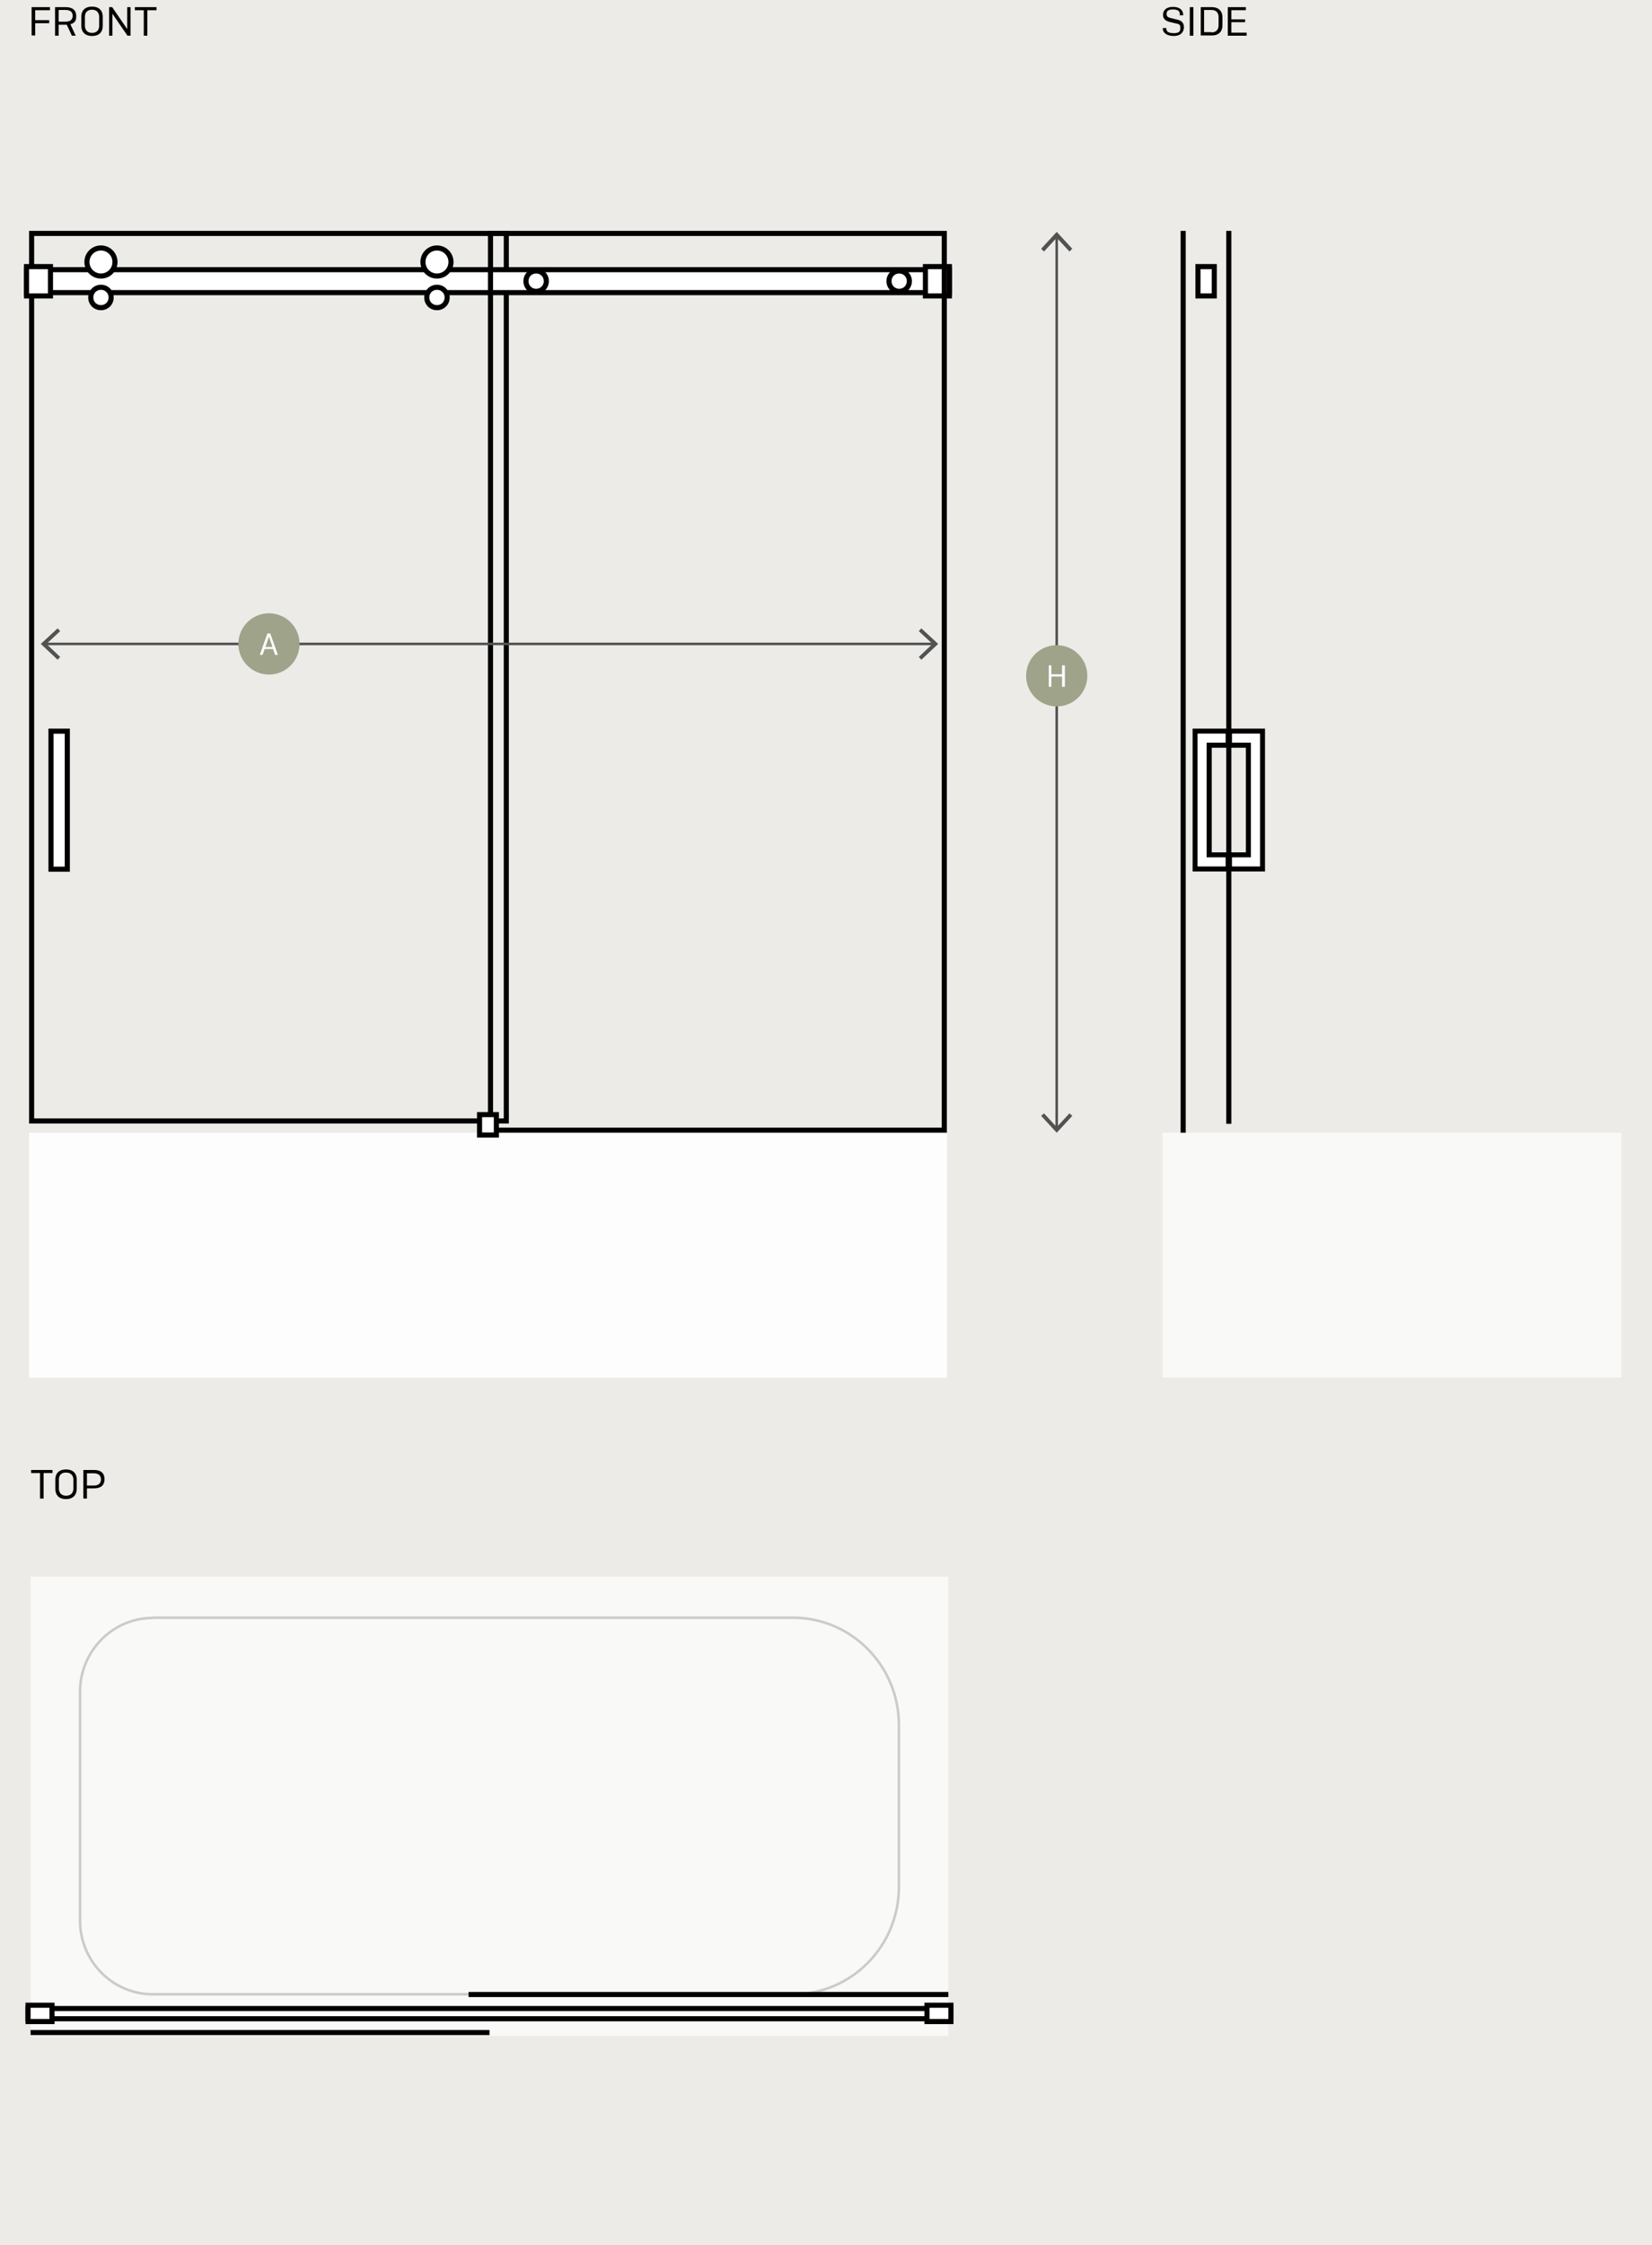 <?xml version="1.0" encoding="UTF-8"?>
<svg id="Layer_1" data-name="Layer 1" xmlns="http://www.w3.org/2000/svg" version="1.1" viewBox="0 0 648 880">
  <defs>
    <style>
      .cls-1 {
        stroke: #515252;
      }

      .cls-1, .cls-2, .cls-3, .cls-4 {
        fill: none;
      }

      .cls-1, .cls-3, .cls-4 {
        stroke-miterlimit: 10;
      }

      .cls-2, .cls-5, .cls-6, .cls-7, .cls-8, .cls-9, .cls-10 {
        stroke-width: 0px;
      }

      .cls-3 {
        stroke: #cccbcb;
      }

      .cls-3, .cls-7, .cls-11 {
        isolation: isolate;
      }

      .cls-5 {
        fill: #9ea38a;
      }

      .cls-4 {
        stroke: #000;
        stroke-width: 2px;
      }

      .cls-6 {
        fill: #ecebe7;
      }

      .cls-7 {
        opacity: .7;
      }

      .cls-7, .cls-10 {
        fill: #fff;
      }

      .cls-8 {
        fill: #000;
      }

      .cls-9 {
        fill: #515252;
      }
    </style>
  </defs>
  <g id="BKG">
    <rect class="cls-6" y="0" width="648" height="880"/>
  </g>
  <g id="Layer_1-2" data-name="Layer 1">
    <rect class="cls-7" x="11.4" y="444" width="360" height="96"/>
    <rect class="cls-2" x="11.4" y="10" width="360" height="434"/>
    <rect class="cls-7" x="11.4" y="444" width="360" height="96"/>
    <path class="cls-8" d="M197.6,92.5v345.9H13.4V92.5h184.2M171.4,106.6c2.1,0,3.9-1.7,3.9-3.9s-1.7-3.9-3.9-3.9-3.9,1.7-3.9,3.9,1.7,3.9,3.9,3.9M39.6,106.6c2.1,0,3.9-1.7,3.9-3.9s-1.7-3.9-3.9-3.9-3.9,1.7-3.9,3.9,1.7,3.9,3.9,3.9M171.4,119.8c1.8,0,3.2-1.4,3.2-3.2s-1.4-3.2-3.2-3.2-3.2,1.4-3.2,3.2,1.4,3.2,3.2,3.2M39.6,119.8c1.8,0,3.2-1.4,3.2-3.2s-1.4-3.2-3.2-3.2-3.2,1.4-3.2,3.2,1.4,3.2,3.2,3.2M23.1,293.4c2,0,3.6-1.6,3.6-3.6s-1.6-3.6-3.6-3.6-3.6,1.6-3.6,3.6,1.6,3.6,3.6,3.6M23.1,341.1c2,0,3.6-1.6,3.6-3.6s-1.6-3.6-3.6-3.6-3.6,1.6-3.6,3.6,1.6,3.6,3.6,3.6M199.6,90.5H11.4v349.9h188.2V90.5h0ZM171.4,104.6c-1,0-1.9-.8-1.9-1.9s.8-1.9,1.9-1.9,1.9.8,1.9,1.9-.8,1.9-1.9,1.9h0ZM39.6,104.6c-1,0-1.9-.8-1.9-1.9s.8-1.9,1.9-1.9,1.9.8,1.9,1.9-.8,1.9-1.9,1.9h0ZM171.4,117.8c-.6,0-1.2-.5-1.2-1.2s.5-1.2,1.2-1.2,1.2.5,1.2,1.2-.5,1.2-1.2,1.2h0ZM39.6,117.8c-.7,0-1.2-.5-1.2-1.2s.5-1.2,1.2-1.2,1.2.5,1.2,1.2-.5,1.2-1.2,1.2h0ZM23.1,291.4c-.9,0-1.6-.7-1.6-1.6s.7-1.6,1.6-1.6,1.6.7,1.6,1.6-.7,1.6-1.6,1.6h0ZM23.1,339.1c-.9,0-1.6-.7-1.6-1.6s.7-1.6,1.6-1.6,1.6.7,1.6,1.6-.7,1.6-1.6,1.6h0Z"/>
    <path class="cls-8" d="M352.7,108.6c-.9,0-1.6.7-1.6,1.7s.7,1.7,1.6,1.7,1.6-.7,1.6-1.7-.7-1.7-1.6-1.7h0ZM210.3,108.6c-.9,0-1.6.7-1.6,1.7s.7,1.7,1.6,1.7,1.6-.7,1.6-1.7-.7-1.7-1.6-1.7h0Z"/>
    <rect class="cls-10" x="20" y="286.6" width="6.4" height="54.1"/>
    <path class="cls-8" d="M25.4,287.6v52.1h-4.4v-52.1h4.4M27.4,285.6h-8.4v56.1h8.4v-56.1h0Z"/>
    <rect class="cls-10" x="10.4" y="105.7" width="362" height="9"/>
    <path class="cls-8" d="M371.4,106.7v7H11.4v-7h360M373.4,104.7H9.4v11h364v-11h0Z"/>
    <rect class="cls-10" x="363" y="104.5" width="9.4" height="11.5"/>
    <path class="cls-8" d="M371.4,105.5v9.5h-7.4v-9.5h7.4M373.4,103.5h-11.4v13.5h11.4v-13.5h0Z"/>
    <g id="LINE">
      <path class="cls-8" d="M369.4,92.5v349.5h-176V92.5h176M371.4,90.5h-180v353.5h180V90.5h0Z"/>
    </g>
    <circle class="cls-10" cx="210.3" cy="110.2" r="4"/>
    <path class="cls-8" d="M210.3,107.2c1.7,0,3,1.3,3,3s-1.3,3-3,3-3-1.3-3-3,1.3-3,3-3M210.3,105.2c-2.8,0-5,2.2-5,5s2.2,5,5,5,5-2.2,5-5-2.2-5-5-5h0Z"/>
    <circle class="cls-10" cx="352.7" cy="110.2" r="4"/>
    <path class="cls-8" d="M352.7,107.2c1.7,0,3,1.3,3,3s-1.3,3-3,3-3-1.3-3-3,1.3-3,3-3M352.7,105.2c-2.8,0-5,2.2-5,5s2.2,5,5,5,5-2.2,5-5-2.2-5-5-5h0Z"/>
    <circle class="cls-10" cx="171.4" cy="102.7" r="5.5"/>
    <path class="cls-8" d="M171.4,98.2c2.5,0,4.5,2,4.5,4.5s-2,4.5-4.5,4.5-4.5-2-4.5-4.5,2-4.5,4.5-4.5M171.4,96.2c-3.6,0-6.5,2.9-6.5,6.5s2.9,6.5,6.5,6.5,6.5-2.9,6.5-6.5-2.9-6.5-6.5-6.5h0Z"/>
    <circle class="cls-10" cx="39.6" cy="102.7" r="5.5"/>
    <path class="cls-8" d="M39.6,98.2c2.5,0,4.5,2,4.5,4.5s-2,4.5-4.5,4.5-4.5-2-4.5-4.5,2-4.5,4.5-4.5M39.6,96.2c-3.6,0-6.5,2.9-6.5,6.5s2.9,6.5,6.5,6.5,6.5-2.9,6.5-6.5-2.9-6.5-6.5-6.5h0Z"/>
    <circle class="cls-10" cx="171.4" cy="116.6" r="4"/>
    <path class="cls-8" d="M171.4,113.6c1.7,0,3,1.3,3,3s-1.3,3-3,3-3-1.3-3-3,1.3-3,3-3M171.4,111.6c-2.8,0-5,2.2-5,5s2.2,5,5,5,5-2.2,5-5-2.2-5-5-5h0Z"/>
    <circle class="cls-10" cx="39.6" cy="116.6" r="4"/>
    <path class="cls-8" d="M39.6,113.6c1.7,0,3,1.3,3,3s-1.3,3-3,3-3-1.3-3-3,1.3-3,3-3M39.6,111.6c-2.8,0-5,2.2-5,5s2.2,5,5,5,5-2.2,5-5-2.2-5-5-5h0Z"/>
    <rect class="cls-10" x="188.1" y="436.9" width="6.6" height="8"/>
    <path class="cls-8" d="M193.7,437.9v6h-4.6v-6h4.6M195.7,435.9h-8.6v10h8.6v-10h0Z"/>
    <rect class="cls-10" x="10.4" y="104.5" width="9.4" height="11.5"/>
    <path class="cls-8" d="M18.8,105.5v9.5h-7.4v-9.5h7.4M20.8,103.5h-11.4v13.5h11.4v-13.5h0Z"/>
    <polyline class="cls-7" points="12 618 12 798 372 798 372 618 12 618"/>
    <path class="cls-3" d="M59.9,634.2c-15.7,0-28.5,13-28.5,28.9v89.7c0,16,12.8,28.9,28.5,28.9h251.2c22.9,0,41.5-18.9,41.5-42.1v-63.4c0-23.2-18.6-42.1-41.5-42.1H59.9"/>
    <rect class="cls-10" x="11" y="787.3" width="362" height="4"/>
    <path class="cls-8" d="M372,788.3v2H12v-2h360M374,786.3H10v6h364v-6h0Z"/>
    <rect class="cls-10" x="11" y="786" width="9.4" height="6.4"/>
    <path class="cls-8" d="M19.4,787v4.4h-7.4v-4.4h7.4M21.4,785h-11.4v8.4h11.4v-8.4h0Z"/>
    <rect class="cls-10" x="363.6" y="786" width="9.4" height="6.4"/>
    <path class="cls-8" d="M372,787v4.4h-7.4v-4.4h7.4M374,785h-11.4v8.4h11.4v-8.4h0Z"/>
    <line class="cls-4" x1="12" y1="796.7" x2="192" y2="796.7"/>
    <line class="cls-4" x1="183.8" y1="781.8" x2="372" y2="781.8"/>
    <rect class="cls-7" x="456" y="444" width="180" height="96"/>
    <line class="cls-1" x1="414.5" y1="92.6" x2="414.5" y2="442.4"/>
    <polygon class="cls-9" points="408.4 97.5 409.5 98.6 414.5 93.2 419.5 98.6 420.6 97.5 414.5 90.9 408.4 97.5"/>
    <polygon class="cls-9" points="408.4 437.4 409.5 436.4 414.5 441.8 419.5 436.4 420.6 437.4 414.5 444 408.4 437.4"/>
    <circle class="cls-5" cx="414.5" cy="264.9" r="12"/>
    <g class="cls-11">
      <path class="cls-10" d="M416.6,265.2h-4.2v4h-1v-8.4h1v3.5h4.2v-3.5h1.1v8.4h-1.1v-4Z"/>
    </g>
    <line class="cls-1" x1="17.6" y1="252.4" x2="366.4" y2="252.4"/>
    <polygon class="cls-9" points="22.6 258.6 23.6 257.5 18.2 252.4 23.6 247.4 22.6 246.3 16 252.4 22.6 258.6"/>
    <polygon class="cls-9" points="361.4 258.6 360.4 257.5 365.8 252.4 360.4 247.4 361.4 246.3 368 252.4 361.4 258.6"/>
    <circle class="cls-5" cx="105.5" cy="252.4" r="12"/>
    <g class="cls-11">
      <path class="cls-10" d="M107.2,254.4h-3.4l-.8,2.3h-1.1l3-8.4h1.1l3,8.4h-1.1s-.8-2.3-.8-2.3ZM105.5,249.5l-1.4,4.1h2.8l-1.4-4.1Z"/>
    </g>
    <line class="cls-4" x1="464.1" y1="444" x2="464.1" y2="90.5"/>
    <line class="cls-4" x1="482" y1="440.5" x2="482" y2="90.5"/>
    <path class="cls-8" d="M475.3,334.1v-41h7.4v-7.5h-14.9v56h14.9v-7.5h-7.4ZM469.8,287.6h10.9v3.5h-7.4v45h7.4v3.5h-10.9v-52Z"/>
    <path class="cls-8" d="M481.3,334.1v7.5h14.9v-56h-14.9v7.5h7.4v41h-7.4ZM494.2,339.6h-10.9v-3.5h7.4v-45h-7.4v-3.5h10.9v52Z"/>
    <polygon class="cls-10" points="469.8 287.6 480.7 287.6 480.7 291.1 473.3 291.1 473.3 336.1 480.7 336.1 480.7 339.6 469.8 339.6 469.8 287.6"/>
    <polygon class="cls-10" points="494.2 339.6 483.3 339.6 483.3 336.1 490.7 336.1 490.7 291.1 483.3 291.1 483.3 287.6 494.2 287.6 494.2 339.6"/>
    <rect class="cls-10" x="469.8" y="104.5" width="6.4" height="11.5"/>
    <path class="cls-8" d="M475.3,105.5v9.5h-4.4v-9.5h4.4M477.3,103.5h-8.4v13.5h8.4v-13.5h0Z"/>
    <g class="cls-11">
      <path class="cls-8" d="M13.8,9v4.9h-1.4V2.8h7.2v1.2h-5.8v3.9h5.5v1.2h-5.5,0Z"/>
      <path class="cls-8" d="M23,9.7v4.3h-1.4V2.8h4.1c3.3,0,4.2,1.7,4.2,3.5s-.5,2.7-2.3,3.2l2.1,4.5h-1.5l-2-4.3c-.2,0-.4,0-.6,0h-2.7,0ZM23,3.9v4.6h2.7c2.2,0,2.8-1.1,2.8-2.3s-.6-2.3-2.8-2.3h-2.7Z"/>
      <path class="cls-8" d="M31.9,10.2v-3.7c0-1.9,1-3.9,4.2-3.9s4.2,2,4.2,3.9v3.7c0,1.9-1,3.9-4.2,3.9s-4.2-2.1-4.2-3.9ZM38.9,10.1v-3.5c0-1.3-.7-2.8-2.8-2.8s-2.8,1.4-2.8,2.8v3.5c0,1.3.7,2.8,2.8,2.8s2.8-1.4,2.8-2.8Z"/>
      <path class="cls-8" d="M44.1,5.4v8.6h-1.3V2.8h1.2l5.9,8.6V2.8h1.3v11.2h-1.2s-5.9-8.6-5.9-8.6Z"/>
      <path class="cls-8" d="M57.8,4v10h-1.4V4h-3.5v-1.2h8.5v1.2h-3.5Z"/>
    </g>
    <g class="cls-11">
      <path class="cls-8" d="M462.8,5.8v-.2c0-1.1-.6-1.9-2.7-1.9s-2.5.8-2.5,1.8.5,1.3,1.7,1.6l2.5.6c1.4.3,2.6,1.1,2.6,2.9s-1.1,3.5-4,3.5-4.3-1.4-4.3-2.9v-.2h1.4v.2c0,1,.6,1.8,2.9,1.8s2.6-.8,2.6-2.1-.6-1.5-1.7-1.7l-2.5-.6c-1.6-.4-2.6-1.2-2.6-2.8s1.1-3.1,3.9-3.1,4,1.4,4,3.1v.2s-1.4,0-1.4,0Z"/>
      <path class="cls-8" d="M468.1,14h-1.4V2.8h1.4v11.2Z"/>
      <path class="cls-8" d="M471,2.8h4.3c3.2,0,4.2,2.1,4.2,3.9v3.3c0,1.9-1,3.9-4.2,3.9h-4.3V2.8ZM475.2,12.7c2.1,0,2.8-1.4,2.8-2.8v-3.2c0-1.4-.7-2.8-2.8-2.8h-2.9v8.7h2.9Z"/>
      <path class="cls-8" d="M481.6,2.8h7.1v1.2h-5.7v3.6h5.4v1.1h-5.4v4.1h6v1.2h-7.4V2.8Z"/>
    </g>
    <g class="cls-11">
      <path class="cls-8" d="M17.1,577.4v10h-1.4v-10h-3.5v-1.2h8.4v1.2s-3.5,0-3.5,0Z"/>
      <path class="cls-8" d="M21.7,583.6v-3.7c0-1.9,1-3.9,4.2-3.9s4.2,2,4.2,3.9v3.7c0,1.9-1,4-4.2,4s-4.2-2-4.2-4ZM28.8,583.5v-3.5c0-1.3-.7-2.8-2.9-2.8s-2.8,1.4-2.8,2.8v3.5c0,1.3.7,2.8,2.8,2.8s2.9-1.4,2.9-2.8Z"/>
      <path class="cls-8" d="M34.1,583.4v4h-1.4v-11.2h4.1c3.3,0,4.2,1.7,4.2,3.6s-.9,3.6-4.2,3.6h-2.7ZM34.1,577.4v4.9h2.7c2.2,0,2.8-1.2,2.8-2.4s-.6-2.4-2.8-2.4h-2.7Z"/>
    </g>
  </g>
</svg>